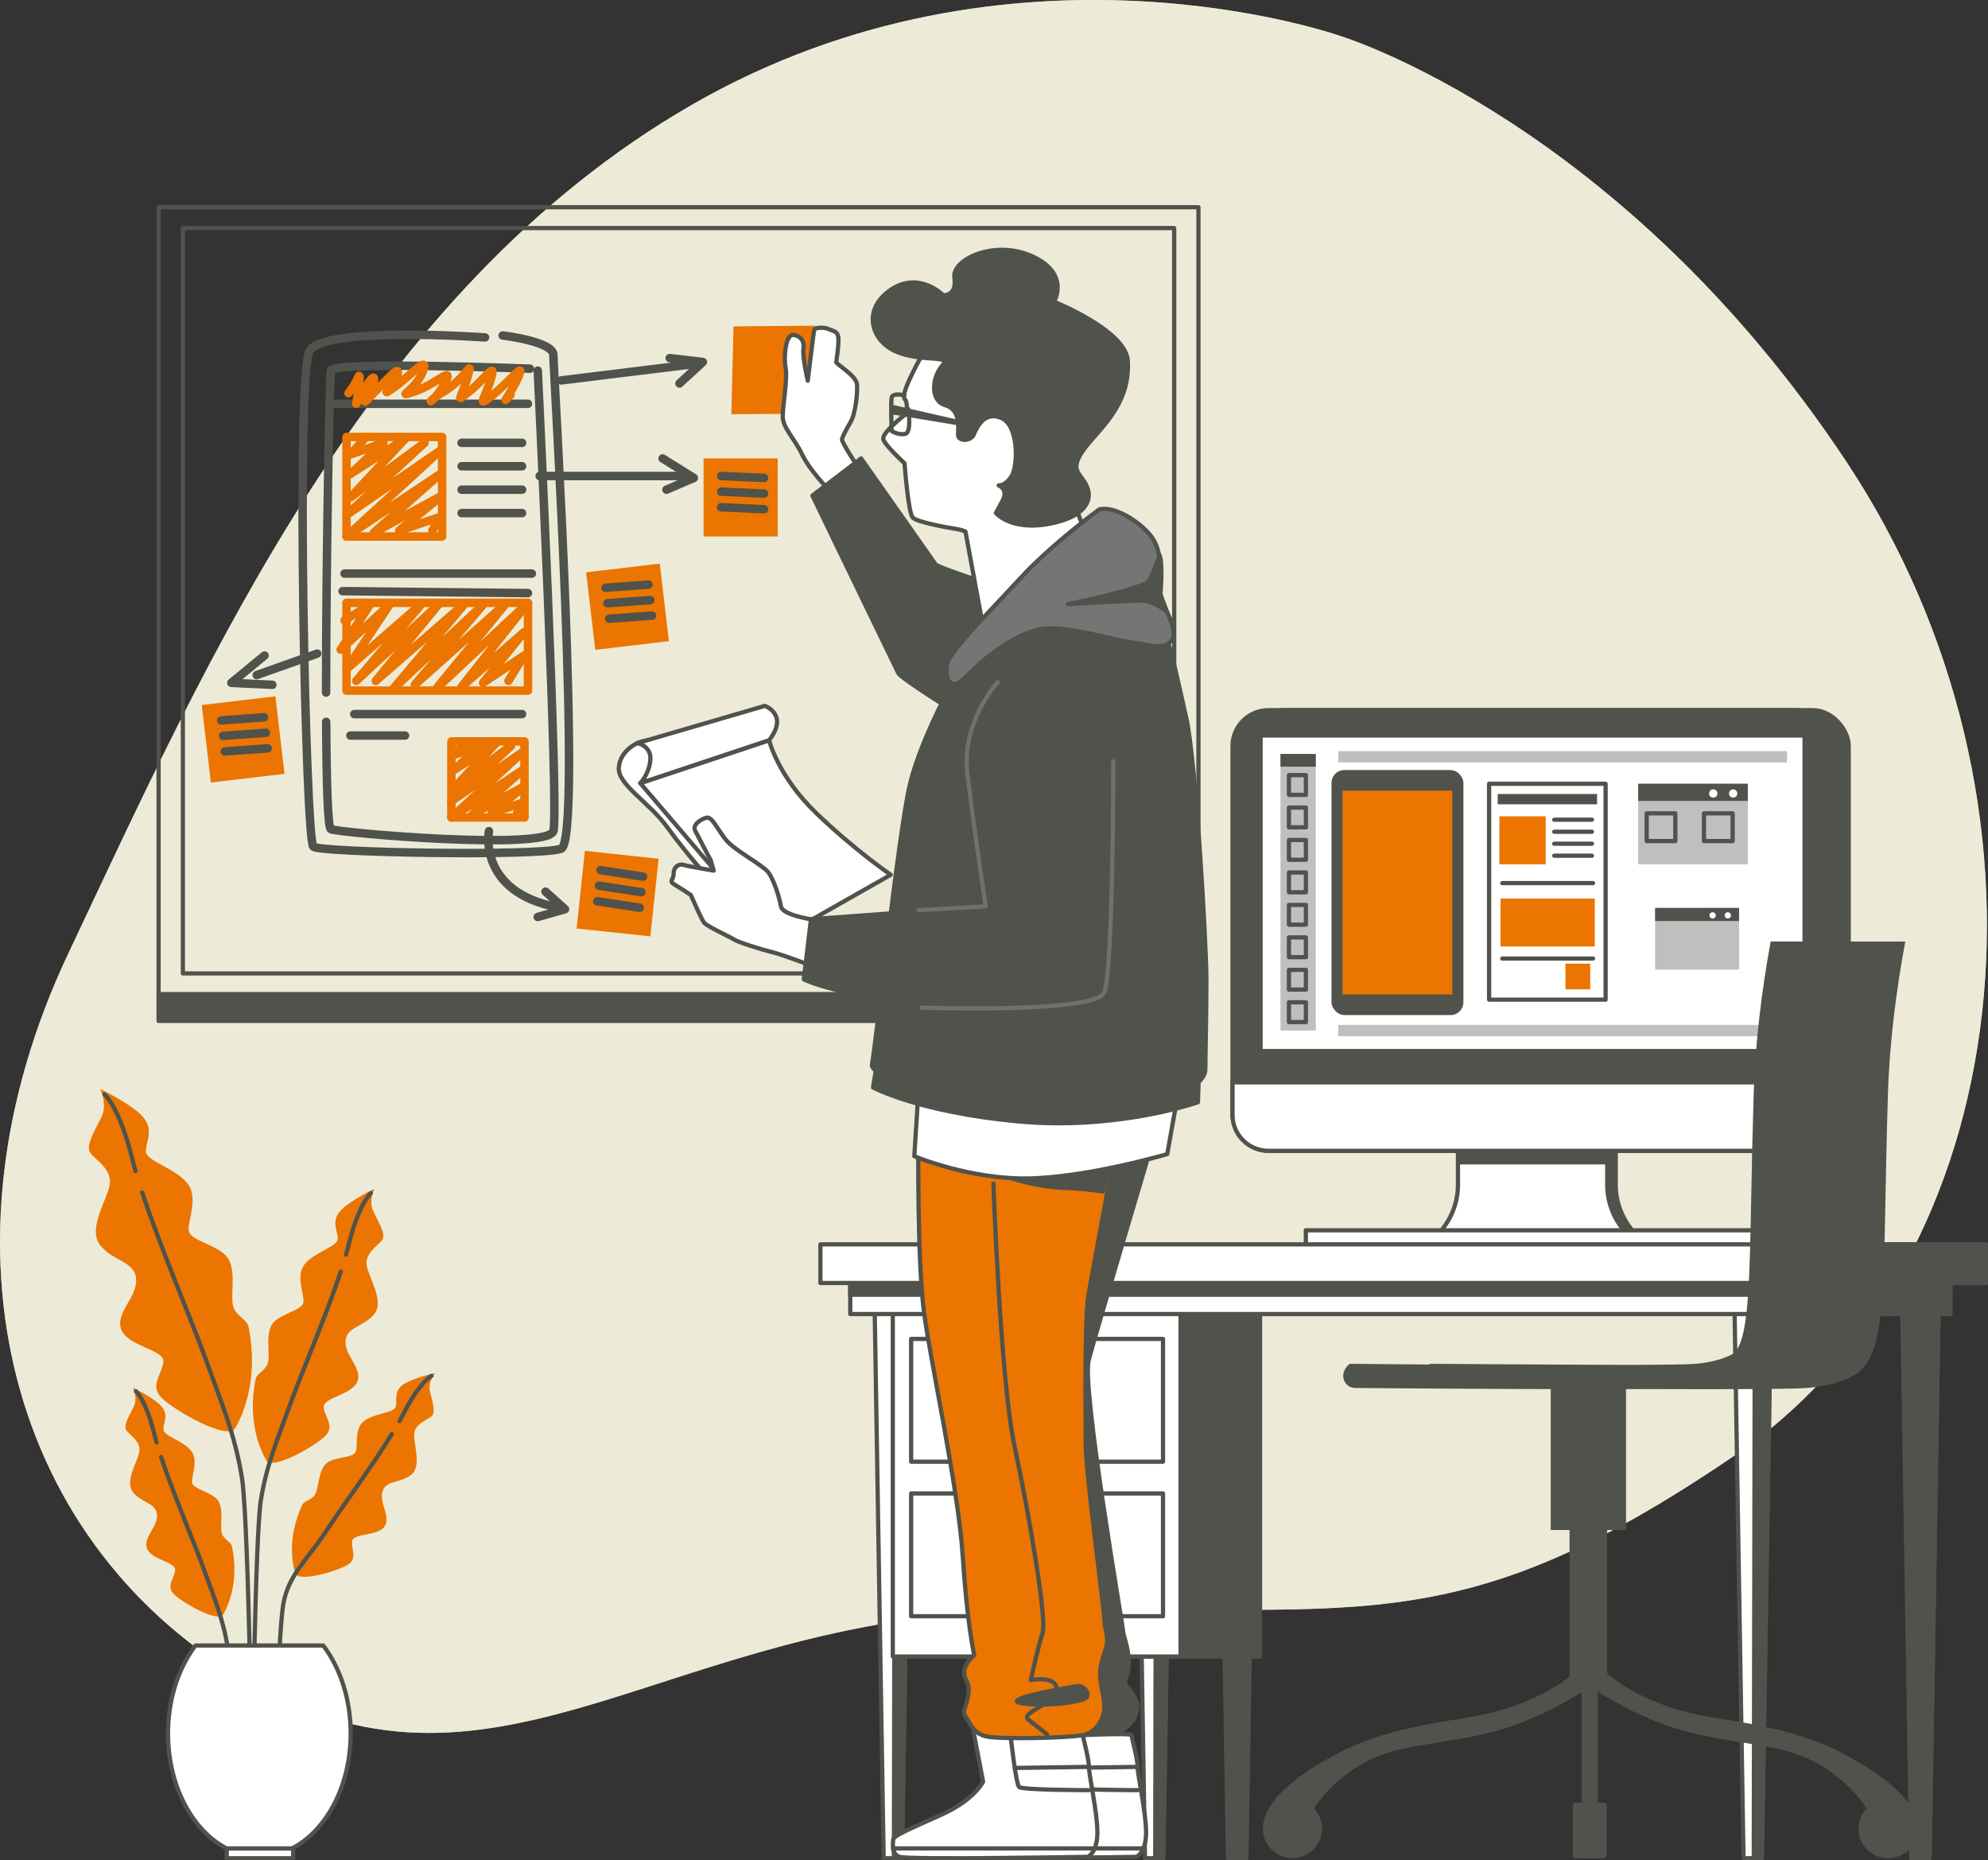 <svg xmlns="http://www.w3.org/2000/svg" id="Layer_2" viewBox="0 0 469.61 439.46"><rect x="0" y="0" width="469.61" height="439.46" fill="#333333" stroke="none"/><defs><style>.cls-1,.cls-2,.cls-3,.cls-4,.cls-5,.cls-6,.cls-7,.cls-8{stroke-linecap:round;stroke-linejoin:round;}.cls-1,.cls-3,.cls-4,.cls-6,.cls-7,.cls-8{stroke:#50524c;}.cls-1,.cls-9{fill:#50524c;}.cls-2{stroke:#eb7500;}.cls-2,.cls-5,.cls-7,.cls-8{fill:none;}.cls-2,.cls-8{stroke-width:2px;}.cls-10,.cls-4{fill:#fff;}.cls-11{isolation:isolate;opacity:.7;}.cls-11,.cls-12{fill:#edebd7;}.cls-13,.cls-6{fill:#eb7500;}.cls-14{fill:#bfbfbf;}.cls-3{fill:#757575;}.cls-5{stroke:#707070;}</style></defs><g id="Layer_2-2"><g id="Background_Simple"><path class="cls-12" d="M316.7,8.53s-77.4-27.52-153.37,16.29C87.36,68.64,49.03,155.62,16.11,225.29s-13.97,140.54,44.03,172.86c58,32.31,97.43-15.32,178.79-17.64,81.36-2.32,103.24,9.31,170.75-36.65s79.72-154.51,26.46-234.82C382.88,28.72,316.7,8.53,316.7,8.53Z"></path><path class="cls-11" d="M316.7,8.53s-77.4-27.52-153.37,16.29C87.36,68.64,49.03,155.62,16.11,225.29s-13.97,140.54,44.03,172.86c58,32.31,97.43-15.32,178.79-17.64,81.36-2.32,103.24,9.31,170.75-36.65s79.72-154.51,26.46-234.82C382.88,28.72,316.7,8.53,316.7,8.53Z"></path></g><g id="Plants"><path class="cls-13" d="M23.66,257.25s1.86,3.52.21,6.84c-1.66,3.32-3.73,6.63-2.49,8.29s4.97,3.73,4.56,7.25-5.39,10.57-2.28,14.51c3.11,3.94,8.29,3.73,8.5,8.08.21,4.35-4.97,7.87-3.52,11.81,1.45,3.94,9.95,4.77,9.95,7.46s-3.32,5.59-.62,8.5c2.69,2.9,15.73,10.47,17.59,7.36,1.86-3.11,5.62-11.71,3.15-23.92-.41-2.05-3.33-2.51-3.75-5.41s.83-8.08-1.24-10.98c-2.07-2.9-8.7-3.94-9.12-6.22-.41-2.28,2.49-7.87-.41-11.4-2.9-3.52-9.74-5.18-9.74-7.46s2.07-5.18-.83-8.29c-2.9-3.11-9.95-6.42-9.95-6.42h0Z"></path><path class="cls-7" d="M33.58,281.67c4.31,13.03,11.87,30.67,14.94,39.2,3.73,10.36,6.97,17.86,8.63,28.22s2.56,79.75,2.56,79.75"></path><path class="cls-7" d="M24.69,258.5s3.52,2.9,6.63,15.54c.2.81.43,1.68.69,2.58"></path><path class="cls-13" d="M88.43,280.86s-1.49,2.82-.17,5.47c1.33,2.65,2.98,5.31,1.99,6.63s-3.98,2.99-3.65,5.8c.33,2.82,4.31,8.46,1.82,11.61s-6.63,2.99-6.8,6.47c-.17,3.48,3.98,6.3,2.82,9.45-1.16,3.15-7.96,3.81-7.96,5.97s2.65,4.48.5,6.8c-2.16,2.32-12.59,8.38-14.08,5.89s-4.49-9.37-2.52-19.14c.33-1.64,2.67-2.01,3-4.33.33-2.32-.66-6.47.99-8.79,1.66-2.32,6.97-3.15,7.3-4.98.33-1.82-1.99-6.3.33-9.12s7.79-4.15,7.79-5.97-1.66-4.15.66-6.63c2.32-2.49,7.96-5.14,7.96-5.14h.02Z"></path><path class="cls-7" d="M80.49,300.4c-3.45,10.42-9.5,24.55-11.96,31.37-2.99,8.29-5.58,14.29-6.91,22.59-1.33,8.29-2.05,63.82-2.05,63.82"></path><path class="cls-7" d="M87.6,281.86s-2.82,2.32-5.31,12.44c-.16.65-.34,1.34-.55,2.06"></path><path class="cls-13" d="M31.4,327.82s1.25,2.36.14,4.57-2.49,4.43-1.66,5.54c.83,1.11,3.33,2.49,3.05,4.85-.28,2.36-3.6,7.07-1.52,9.7,2.08,2.63,5.54,2.49,5.68,5.4s-3.33,5.26-2.36,7.9,6.65,3.19,6.65,4.99-2.22,3.74-.42,5.68c1.8,1.94,10.52,7,11.76,4.92,1.25-2.08,3.76-7.83,2.1-15.99-.28-1.37-2.23-1.68-2.51-3.62s.55-5.4-.83-7.34-5.82-2.63-6.1-4.16c-.28-1.52,1.66-5.26-.28-7.62s-6.51-3.46-6.51-4.99,1.39-3.46-.55-5.54c-1.94-2.08-6.65-4.3-6.65-4.3h0Z"></path><path class="cls-7" d="M38.04,344.14c2.88,8.71,7.94,20.51,9.99,26.21,2.49,6.93,4.66,11.94,5.77,18.87s1.71,32.64,1.71,32.64"></path><path class="cls-7" d="M32.1,328.65s2.36,1.94,4.43,10.39c.13.54.29,1.12.46,1.72"></path><path class="cls-13" d="M102.77,324.37s-1.75,2.01-1.18,4.42,1.41,4.89.35,5.78c-1.06.89-3.81,1.67-4.08,4.02-.27,2.36,1.89,7.7-.74,9.79s-5.97,1.16-6.77,3.96c-.8,2.8,2.03,5.89.49,8.23-1.55,2.34-7.2,1.58-7.62,3.33-.41,1.75,1.3,4.15-.9,5.62-2.2,1.48-11.84,4.41-12.58,2.1-.74-2.31-1.86-8.48,1.61-16.05.58-1.27,2.55-1.12,3.27-2.95.71-1.82.7-5.39,2.49-6.96,1.79-1.57,6.27-1.23,6.89-2.65.62-1.42-.41-5.51,2.01-7.35,2.43-1.85,7.13-1.88,7.48-3.37.35-1.48-.56-3.69,1.81-5.27,2.36-1.58,7.46-2.66,7.46-2.66h.01Z"></path><path class="cls-7" d="M92.57,338.74c-4.8,7.82-12.42,18.15-15.72,23.23-4.01,6.17-8.83,10.12-9.94,17.05s-1.71,32.64-1.71,32.64"></path><path class="cls-7" d="M101.91,325.02s-2.74,1.35-6.69,9.1c-.26.5-.54,1.03-.84,1.57"></path><path class="cls-4" d="M53.56,436.65h15.41c8.11-4.18,13.87-14.77,13.87-27.17,0-8.14-2.48-15.5-6.48-20.78h-30.19c-4,5.28-6.48,12.64-6.48,20.78,0,12.4,5.76,22.99,13.87,27.17Z"></path><rect class="cls-4" x="53.56" y="436.65" width="15.69" height="2.3"></rect></g><g id="Board"><rect class="cls-7" x="37.46" y="48.95" width="245.64" height="185.92"></rect><rect class="cls-7" x="43.2" y="53.87" width="234.17" height="176.07"></rect><path class="cls-8" d="M114.58,79.71s-38.26-2.77-41.48,3.23c-3.23,5.99-.92,115.7.92,117.08s53.47,2.3,58.54.46c5.07-1.84-1.84-113.39-1.84-116.62s-11.98-4.61-11.98-4.61"></path><path class="cls-8" d="M77.05,170.52c.08,14.46.39,25.06,1.12,25.35,2.3.92,51.16,5.07,52.55.46,1.38-4.61-3.69-108.78-3.69-108.78"></path><path class="cls-8" d="M125.18,87.09s-46.55-1.84-47.02.46c-.29,1.47-1.15,44.66-1.13,76.05"></path><line class="cls-8" x1="79.54" y1="95.39" x2="124.72" y2="95.39"></line><path class="cls-2" d="M120.57,93.3c-2.77,2.92,0,0,1.84-4.17s-1.84.83-5.99,4.17-1.84.83-.46-3.76-1.38,0-5.07,2.92-1.84,1.67-.46-3.34c1.38-5.01,0,0-5.53,3.34s-2.77,3.34,0-1.67c2.77-5.01-1.84,0-6.91,1.67s0,0,1.84-4.59c1.84-4.59-3.23,1.25-6.91,3.76-3.69,2.5,0,0,.92-2.92s-2.3.83-5.99,4.59c-3.69,3.76,0,0,.46-3.34s-4.15,5.42-4.15,5.42c0,0,1.38-8.35.46-6.26s-2.3,3.76-2.3,3.76"></path><rect class="cls-2" x="81.85" y="103.22" width="22.59" height="23.51"></rect><polyline class="cls-2" points="86.46 103.22 82.77 107.37 90.61 104.61 82.77 111.98 95.68 103.68 82.77 117.51 100.29 104.61 81.85 121.66 103.97 106.45 81.85 126.73 103.97 111.98 88.3 125.81 104.43 117.05 94.29 125.35 103.97 122.12 102.13 125.35"></polyline><rect class="cls-2" x="106.63" y="175.13" width="17.27" height="17.98"></rect><polyline class="cls-2" points="110.16 175.13 107.34 178.3 113.33 176.19 107.34 181.83 117.21 175.48 107.34 186.06 120.73 176.19 106.63 189.23 123.55 177.6 106.63 193.11 123.55 181.83 111.57 192.4 123.9 185.7 116.15 192.05 123.55 189.58 122.14 192.05"></polyline><line class="cls-8" x1="81.39" y1="135.49" x2="125.64" y2="135.49"></line><line class="cls-8" x1="80.93" y1="139.64" x2="124.72" y2="140.1"></line><line class="cls-8" x1="109.04" y1="104.61" x2="123.33" y2="104.61"></line><line class="cls-8" x1="109.04" y1="110.14" x2="123.33" y2="110.14"></line><line class="cls-8" x1="109.04" y1="115.67" x2="123.33" y2="115.67"></line><line class="cls-8" x1="109.04" y1="121.2" x2="123.33" y2="121.2"></line><rect class="cls-2" x="81.85" y="142.4" width="42.87" height="20.74"></rect><polyline class="cls-2" points="81.39 146.55 87.38 142.86 80.47 153.46 91.99 142.86 81.85 158.07 99.83 142.4 84.15 160.84 103.51 142.86 88.76 160.84 109.97 142.4 92.91 162.68 114.11 142.86 97.98 161.76 119.65 142.4 103.05 162.68 124.72 142.4 109.04 162.22 123.79 149.32 114.11 161.3 123.79 154.85 121.89 157.93 120.11 160.84"></polyline><line class="cls-8" x1="83.69" y1="168.68" x2="123.33" y2="168.68"></line><line class="cls-8" x1="82.77" y1="173.75" x2="95.68" y2="173.75"></line><line class="cls-8" x1="132.55" y1="89.86" x2="164.2" y2="85.97"></line><line class="cls-8" x1="127.48" y1="112.44" x2="160.67" y2="112.44"></line><line class="cls-8" x1="74.93" y1="154.39" x2="60.65" y2="159.46"></line><path class="cls-8" d="M115.5,196.33s-2.77,14.29,16.13,17.98"></path><polyline class="cls-8" points="128.86 210.62 133.47 214.77 127.02 216.61"></polyline><polyline class="cls-8" points="156.52 108.29 163.9 112.9 157.44 115.67"></polyline><polyline class="cls-8" points="158.2 84.59 166.04 85.51 160.51 90.58"></polyline><polyline class="cls-8" points="62.49 154.85 54.65 161.3 64.33 161.76"></polyline><rect class="cls-13" x="166.2" y="108.29" width="17.52" height="18.44"></rect><line class="cls-8" x1="170.35" y1="112.44" x2="180.49" y2="112.9"></line><line class="cls-8" x1="170.35" y1="116.13" x2="180.49" y2="116.59"></line><line class="cls-8" x1="170.35" y1="119.82" x2="180.49" y2="120.28"></line><rect class="cls-13" x="139.47" y="134.1" width="17.52" height="18.44" transform="translate(-15.77 18.36) rotate(-6.73)"></rect><line class="cls-8" x1="143.05" y1="138.83" x2="153.18" y2="138.1"></line><line class="cls-8" x1="143.48" y1="142.49" x2="153.61" y2="141.76"></line><line class="cls-8" x1="143.92" y1="146.15" x2="154.04" y2="145.42"></line><rect class="cls-13" x="48.67" y="165.45" width="17.52" height="18.44" transform="translate(-20.07 7.93) rotate(-6.73)"></rect><line class="cls-8" x1="52.25" y1="170.17" x2="62.37" y2="169.44"></line><line class="cls-8" x1="52.68" y1="173.83" x2="62.8" y2="173.1"></line><line class="cls-8" x1="53.11" y1="177.5" x2="63.24" y2="176.77"></line><rect class="cls-13" x="136.68" y="202.33" width="18.44" height="17.52" transform="translate(-79.44 333.85) rotate(-83.93)"></rect><line class="cls-8" x1="141.87" y1="205.55" x2="151.91" y2="207.08"></line><line class="cls-8" x1="141.48" y1="209.22" x2="151.52" y2="210.75"></line><line class="cls-8" x1="141.09" y1="212.89" x2="151.13" y2="214.42"></line><rect class="cls-1" x="37.46" y="234.87" width="245.63" height="6.28"></rect></g><g id="Device"><path class="cls-1" d="M381.67,279.88v-11.73h-35.27v11.73c0,3.83-1.32,7.54-3.75,10.54l-1.54,1.91h45.85l-1.54-1.91c-2.43-3-3.75-6.71-3.75-10.54Z"></path><path class="cls-4" d="M379.67,279.88v-11.73h-35.27v11.73c0,3.83-1.32,7.54-3.75,10.54l-1.54,1.91h45.85l-1.54-1.91c-2.43-3-3.75-6.71-3.75-10.54Z"></path><rect class="cls-9" x="344.54" y="271.47" width="35.41" height="3.59"></rect><rect class="cls-1" x="291.15" y="167.76" width="141.76" height="104.09" rx="8.48" ry="8.48"></rect><rect class="cls-1" x="294.95" y="167.76" width="141.76" height="104.09" rx="8.48" ry="8.48"></rect><path class="cls-4" d="M291.15,255.67h141.76v7.7c0,4.68-3.8,8.48-8.48,8.48h-124.8c-4.68,0-8.48-3.8-8.48-8.48v-7.7h0Z"></path><rect class="cls-10" x="298.28" y="174.24" width="127.5" height="73.54"></rect><rect class="cls-9" x="314.53" y="181.9" width="31.16" height="57.88" rx="3.04" ry="3.04"></rect><rect class="cls-13" x="317.14" y="186.75" width="25.93" height="48.16"></rect><rect class="cls-9" x="353.79" y="187.56" width="23.47" height="2.43"></rect><rect class="cls-13" x="354.19" y="192.83" width="10.93" height="11.33"></rect><rect class="cls-13" x="369.79" y="227.63" width="5.85" height="6.07"></rect><rect class="cls-13" x="354.46" y="212.25" width="22.26" height="11.33"></rect><line class="cls-7" x1="367.14" y1="193.63" x2="376.05" y2="193.63"></line><line class="cls-7" x1="367.14" y1="196.47" x2="376.05" y2="196.47"></line><line class="cls-7" x1="367.14" y1="199.3" x2="376.05" y2="199.3"></line><line class="cls-7" x1="367.14" y1="202.13" x2="376.05" y2="202.13"></line><line class="cls-7" x1="354.87" y1="208.61" x2="376.32" y2="208.61"></line><line class="cls-7" x1="354.87" y1="226.42" x2="376.32" y2="226.42"></line><rect class="cls-7" x="351.76" y="185.14" width="27.52" height="51"></rect><rect class="cls-14" x="386.98" y="185.14" width="25.9" height="19.02"></rect><rect class="cls-9" x="386.98" y="185.14" width="25.9" height="4.05"></rect><rect class="cls-7" x="388.98" y="192.13" width="6.77" height="6.55"></rect><rect class="cls-7" x="402.52" y="192.13" width="6.77" height="6.55"></rect><path class="cls-10" d="M410.39,187.44c0,.54-.44.98-.98.98s-.98-.44-.98-.98.44-.98.98-.98.98.44.98.98Z"></path><circle class="cls-10" cx="404.71" cy="187.44" r=".98"></circle><rect class="cls-14" x="390.98" y="214.47" width="19.83" height="14.57"></rect><rect class="cls-9" x="390.98" y="214.47" width="19.83" height="3.1"></rect><path class="cls-10" d="M408.9,216.23c0,.42-.34.75-.75.75s-.75-.34-.75-.75.34-.75.75-.75.75.34.75.75Z"></path><path class="cls-10" d="M405.31,216.23c0,.42-.34.75-.75.75s-.75-.34-.75-.75.34-.75.75-.75.75.34.75.75Z"></path><rect class="cls-14" x="302.48" y="178.1" width="8.33" height="65.33"></rect><rect class="cls-9" x="302.48" y="178.1" width="8.33" height="3"></rect><rect class="cls-7" x="304.48" y="183.1" width="4" height="4.67"></rect><rect class="cls-7" x="304.48" y="190.76" width="4" height="4.67"></rect><rect class="cls-7" x="304.48" y="198.43" width="4" height="4.67"></rect><rect class="cls-7" x="304.48" y="206.1" width="4" height="4.67"></rect><rect class="cls-7" x="304.48" y="213.76" width="4" height="4.67"></rect><rect class="cls-7" x="304.48" y="221.43" width="4" height="4.67"></rect><rect class="cls-7" x="304.48" y="229.1" width="4" height="4.67"></rect><rect class="cls-7" x="304.48" y="236.76" width="4" height="4.67"></rect><rect class="cls-14" x="316.14" y="177.43" width="106" height="2.67"></rect><rect class="cls-14" x="316.14" y="242.1" width="106" height="2.67"></rect><rect class="cls-1" x="339.1" y="292.33" width="45.86" height="2.09"></rect><rect class="cls-4" x="308.47" y="290.62" width="106.47" height="3.8"></rect></g><g id="Desk"><polygon class="cls-4" points="213.07 438.95 208.74 438.95 206.57 306.28 215.24 306.28 213.07 438.95"></polygon><polygon class="cls-1" points="213.07 438.95 211.16 438.95 211.41 306.28 215.24 306.28 213.07 438.95"></polygon><polygon class="cls-4" points="274.8 438.95 270.47 438.95 268.3 306.28 276.97 306.28 274.8 438.95"></polygon><polygon class="cls-1" points="274.8 438.95 272.89 438.95 273.14 306.28 276.97 306.28 274.8 438.95"></polygon><polygon class="cls-1" points="252.69 438.95 248.36 438.95 246.19 306.28 254.86 306.28 252.69 438.95"></polygon><polygon class="cls-1" points="252.69 438.95 250.78 438.95 251.04 306.28 254.86 306.28 252.69 438.95"></polygon><polygon class="cls-1" points="294.4 438.95 290.07 438.95 287.9 306.28 296.57 306.28 294.4 438.95"></polygon><polygon class="cls-1" points="294.4 438.95 292.49 438.95 292.74 306.28 296.57 306.28 294.4 438.95"></polygon><rect class="cls-1" x="229.67" y="308.3" width="67.98" height="83"></rect><rect class="cls-4" x="210.9" y="308.3" width="67.98" height="83"></rect><polygon class="cls-4" points="416.19 438.95 411.86 438.95 409.69 306.28 418.36 306.28 416.19 438.95"></polygon><polygon class="cls-1" points="416.19 438.95 414.28 438.95 414.53 306.28 418.36 306.28 416.19 438.95"></polygon><polygon class="cls-1" points="455.81 438.95 451.48 438.95 449.31 306.28 457.98 306.28 455.81 438.95"></polygon><polygon class="cls-1" points="455.81 438.95 453.9 438.95 454.15 306.28 457.98 306.28 455.81 438.95"></polygon><rect class="cls-4" x="200.85" y="301.28" width="259.86" height="9.13"></rect><rect class="cls-1" x="200.85" y="301.28" width="259.86" height="4.56"></rect><rect class="cls-1" x="422.36" y="301.28" width="38.36" height="9.13"></rect><rect class="cls-4" x="193.8" y="293.94" width="275.31" height="9.13"></rect><rect class="cls-1" x="430.75" y="293.94" width="38.36" height="9.13"></rect><rect class="cls-4" x="215.23" y="316.28" width="59.5" height="29"></rect><rect class="cls-1" x="238.48" y="327.78" width="13" height="4.5"></rect><rect class="cls-4" x="215.23" y="352.78" width="59.5" height="29"></rect><rect class="cls-1" x="238.48" y="364.28" width="13" height="4.5"></rect></g><g id="Chair"><rect class="cls-9" x="366.32" y="325.66" width="17.78" height="35.76"></rect><rect class="cls-9" x="370.76" y="348.72" width="8.89" height="49.52"></rect><path class="cls-9" d="M378.83,394.43s7.47,8.47,26.67,11.43c10.14,1.56,20.7,3.5,29.86,8.35,5.89,3.12,17.62,9.95,17.62,17.75,0,3.86-3.13,6.99-6.99,6.99s-6.99-3.13-6.99-6.99c0-1.85.73-3.51,1.9-4.76-.97-1.59-7.33-11.14-20.71-14.05-14.6-3.17-25.26-1.88-45.81-15.54l4.44-3.17h0Z"></path><path class="cls-9" d="M372.47,394.43s-7.47,8.47-26.67,11.43c-10.14,1.56-20.7,3.5-29.86,8.35-5.89,3.12-17.62,9.95-17.62,17.75,0,3.86,3.13,6.99,6.99,6.99s6.99-3.13,6.99-6.99c0-1.85-.73-3.51-1.9-4.76.97-1.59,7.33-11.14,20.71-14.05,14.6-3.17,25.26-1.88,45.81-15.54l-4.44-3.17h0Z"></path><rect class="cls-9" x="371.52" y="425.83" width="8.03" height="13.12" rx=".66" ry=".66"></rect><rect class="cls-9" x="373.63" y="395.61" width="3.81" height="43.33"></rect><path class="cls-9" d="M418.27,222.41c-2.05,11.25-3.63,23.55-4.01,35.86-.28,9.28-.44,17.23-.57,24.24-.43,21.78-.66,33.87-4.09,37.12-.44.3-3.27,2.05-9.22,2.54-1.66.14-6.93.21-14.11.25-22.77-.07-46.7-.26-47.09-.26h-1.39c-.06.05-.11.11-.16.16-13.67-.08-17.2-.16-17.45-.16h-1.39c-2.87,2.49-1.15,5.69,1.34,5.71,1.87.02,34.47.28,56.75.28,3.95,0,7.65,0,10.95-.03,5.42.02,10.58.03,15.05.03,11.67,0,21.34-.07,23.97-.29,8.25-.69,11.95-3.47,12.34-3.79,5.5-4.88,5.71-15.59,6.21-41.46.14-7,.29-14.94.57-24.18.38-12.39,2.01-24.77,4.1-36.03h-31.81.01Z"></path></g><g id="Character"><path class="cls-4" d="M241.48,409.12l2.25,11.75s-2,4.25-9.75,7.75-11.5,5-11.5,6-.5,3.25,1.5,4,44.5,0,44.5,0c0,0,2.25-1,2.25-5.75s-2-13.5-2-15.5-1.41-6.82-1.41-7.49-17.09.24-17.09.24c0,0-5-4.75-8.75-1h0Z"></path><path class="cls-4" d="M250.23,410.12s1.25,11.25,2,12,16.5.75,16.5.75"></path><line class="cls-7" x1="268.73" y1="417.37" x2="251.23" y2="417.62"></line><line class="cls-7" x1="222.48" y1="436.62" x2="270.23" y2="436.62"></line><path class="cls-1" d="M272.72,268.2s-13.86,46.66-15.55,53.08,8.11,62.89,8.11,63.9,1.35,4.06,1.35,7.44-1.35,4.4-.68,5.41c.68,1.01,3.04,3.38,2.7,5.41s-.68,2.7-2.03,4.06-2.7,1.69-2.7,1.69h-8.11s-2.03-15.22-7.44-55.45c-5.41-40.24,3.38-63.23,5.07-70.67s5.07-13.86,5.07-13.86l14.2-1.01h0Z"></path><path class="cls-4" d="M229.98,409.12l2.25,11.75s-2,4.25-9.75,7.75-11.5,5-11.5,6-.5,3.25,1.5,4,44.5,0,44.5,0c0,0,2.25-1,2.25-5.75s-2-13.5-2-15.5-1.41-6.82-1.41-7.49-17.09.24-17.09.24c0,0-5-4.75-8.75-1h0Z"></path><path class="cls-4" d="M238.73,410.12s1.25,11.25,2,12,16.5.75,16.5.75"></path><line class="cls-7" x1="257.23" y1="417.37" x2="239.73" y2="417.62"></line><line class="cls-7" x1="210.98" y1="436.62" x2="258.73" y2="436.62"></line><path class="cls-6" d="M216.94,268.2s-.34,29.42,1.35,41.93c1.69,12.51,8.11,41.59,9.13,57.48s2.7,23.33,2.7,23.33c0,0-2.37,2.03-2.37,4.06s1.35,2.03,1.01,5.07c-.34,3.04-1.69,4.06-.68,5.41,1.01,1.35,1.69,4.06,5.07,4.73,3.38.68,19.27.34,22.65-.34,3.38-.68,5.07-4.06,5.07-6.76s-1.01-4.73-1.01-7.78,1.69-5.75,1.69-7.78-.68-3.04-.68-5.07-4.4-34.49-4.4-41.25-.34-29.75.68-35.5c1.01-5.75,6.09-33.13,6.09-33.13l-46.32-4.4h.02Z"></path><path class="cls-1" d="M238.36,278.12s5.77,2.12,12.45,2.43c6.68.3,9.71.91,9.71.91l1.82-8.5-23.98,5.16Z"></path><path class="cls-7" d="M234.66,279.58s1.66,46.46,4.98,61.95c3.32,15.49,7.74,40.93,6.64,44.25-1.11,3.32-2.77,11.06-2.77,11.06,0,0,6.08-1.11,6.08,2.21s-8.85,5.53-6.64,7.19,4.41,3.49,4.41,3.49"></path><path class="cls-1" d="M254.31,398.32s-18.36,2.98-13.15,3.97,15.13-.25,15.63-1.49-.99-2.73-2.48-2.48h0Z"></path><polygon class="cls-13" points="173.27 77.1 172.76 97.86 192.34 97.69 192.51 76.93 173.27 77.1"></polygon><path class="cls-4" d="M195.54,115.41s-4.22-4.22-6.08-8.1-4.56-6.24-4.56-8.94,1.18-8.94.68-11.48,0-7.76,1.69-7.76,2.87,1.52,2.53,3.21,1.01,7.59,1.01,7.59c0,0,1.35-11.31,1.52-11.98.17-.68,2.53-.68,3.54-.17s2.19.34,2.19,2.53-.51,4.73-.51,5.23,4.73,3.21,4.89,5.23c.17,2.03-.34,6.92-1.52,8.94-1.18,2.03-1.86,3.38-2.03,4.05-.17.68,4.56,7.76,4.56,7.76l-7.93,3.88h.02Z"></path><path class="cls-1" d="M203.41,108.28l-11.5,8.79s19.61,40.57,20.29,41.93c.68,1.35,14.88,10.14,14.88,10.14l21.3-26.37s-26.71-8.45-27.39-9.47c-.68-1.01-17.58-25.02-17.58-25.02h0Z"></path><path class="cls-4" d="M216.98,257.37l-1,15.75s13,5.5,27,5.25c14-.25,32.75-5.75,32.75-5.75l2.75-15.5s-33.75,2.75-44,1.75-17.5-1.5-17.5-1.5h0Z"></path><path class="cls-1" d="M206.98,252.37l-.75,4.5s10.59,5.78,34,8c23.75,2.25,42.75-4.5,42.75-4.5l.25-7.75s-18.5,4.75-38,4.5-38.25-4.75-38.25-4.75h0Z"></path><path class="cls-1" d="M225.98,159.37s-8.25,14.5-11,25.75-8.25,63.25-9,66.25,16.75,9,28.25,9.25,37.25.75,41.75-1,8.75-4.25,8.75-7,.25-13,.25-21.25-2.5-51.75-4.75-61.75-3.75-17-4.5-18.25-6.25-7.25-17.5-6.5-20.75,5-25,7.5-7.25,7-7.25,7h0Z"></path><path class="cls-4" d="M150.58,175.53s-4.06,1.69-4.4,5.75,7.1,8.11,11.5,14.2,10.14,12.51,10.14,12.51l8.79,12.17,10.48-8.79-27.05-31.44s1.35-3.04-.34-4.06c-1.69-1.01-6.09-1.69-9.13-.34h.01Z"></path><path class="cls-4" d="M151.25,185l30.43-10.14s2.03,8.45,11.16,17.24c9.13,8.79,17.58,14.54,17.58,14.54l-27.39,15.55-31.78-37.19Z"></path><path class="cls-4" d="M151.25,185s2.03-2.03,2.37-5.41-3.04-4.06-3.04-4.06l30.09-8.79s5.75,2.03,1.01,8.11l-30.43,10.14h0Z"></path><path class="cls-4" d="M191.58,217.15s-6.76-1.01-7.1-3.04c-.34-2.03-1.69-6.42-3.04-8.11-1.35-1.69-7.78-5.07-9.81-7.44s-3.38-5.75-4.73-5.41c-1.35.34-3.38,1.69-2.7,3.04.68,1.35,3.72,7.1,3.72,7.1l.68,2.37s-6.09-1.01-7.1-1.35c-1.01-.34-2.37.34-2.37,2.03s-1.35,1.69.34,2.7,3.72,2.37,3.72,2.37c0,0,2.37,5.41,3.04,6.42.68,1.01,6.09,3.38,7.1,4.06,1.01.68,6.42,2.37,9.13,3.04,2.7.68,8.79,3.04,8.79,3.04l1.69-7.78-1.35-3.04h0Z"></path><path class="cls-1" d="M263.26,170.49s-.68,28.74-.68,30.09,1.01,29.08-2.03,31.44-17.92,5.41-39.56,4.73c-21.64-.68-31.11-5.41-31.11-5.41l1.69-14.2,41.25-3.04s-4.4-31.44-3.72-42.26,9.47-16.57,9.47-16.57"></path><path class="cls-5" d="M217.73,238.02s40.95,1.44,43.1-3.59c2.16-5.03,2.16-54.6,2.16-54.6"></path><path class="cls-5" d="M235.69,161.15s-8.62,9.34-7.18,21.55,4.32,31.4,4.32,31.4l-15.81.92"></path><path class="cls-4" d="M218.25,83.07s-5.67,9.81-4.58,11.11.22,3.7.22,3.7c0,0-5.67,4.36-5.23,5.88.44,1.53,5.01,5.67,5.01,5.67,0,0,.87,11.77,1.96,12.86,1.09,1.09,8.5,2.4,10.03,2.62s2.4.65,2.4.65l4.36,23.54,24.41-22.01-3.92-10.46s-2.18-13.95-1.96-20.49-11.11-14.38-17.87-16.35c-6.76-1.96-14.82,3.27-14.82,3.27h0Z"></path><path class="cls-1" d="M222.83,69.77s-5.67-5.88-12.42-1.31c-6.75,4.57-4.79,11.99,1.31,14.6,6.1,2.62,13.29.65,10.9,3.27-2.4,2.62-3.05,8.28.65,9.37s3.05,5.23,3.05,6.97,3.05,1.53,3.7,0,2.4-5.67,6.54-3.92,3.92,11.33,2.4,13.73c-1.53,2.4-3.05,2.18-3.05,2.18,0,0,2.4.87.87,3.7l-1.53,2.83s3.49,4.14,12.2,2.62c8.72-1.53,10.68-5.45,9.37-8.72-1.31-3.27-4.36-3.7-1.09-8.5,3.27-4.8,11.34-10.46,10.68-21.36-.44-7.19-17.43-13.95-17.43-13.95,0,0,3.92-6.54-5.01-10.68-8.94-4.14-19.18.65-18.52,5.01.65,4.36-2.62,4.14-2.62,4.14v.02Z"></path><path class="cls-7" d="M213.61,93.39s-2.77-.74-2.99.57,0,7.85,0,7.85c0,0,1.74,1.09,3.27.65,1.53-.44.65-5.88.65-5.88"></path><polyline class="cls-1" points="230.89 100.72 210.82 97.4 210.84 96.14 230.89 100.72"></polyline><path class="cls-3" d="M259.66,120.34s-11.11,8.06-18.74,16.35c-7.63,8.28-16.78,17.43-17.22,20.27s.44,7.19,4.79,2.62c4.36-4.58,12.42-10.68,18.52-11.11,6.1-.44,15.47,2.62,20.27,3.27s7.85,1.96,9.59-.65-2.83-8.5-2.83-11.55.65-8.28-1.53-11.99c-2.18-3.7-9.15-8.28-12.86-7.19v-.02Z"></path><path class="cls-1" d="M273.9,131.13s-1.26,4.2-2.52,6.1c-1.26,1.89-19.13,5.47-19.13,5.47,0,0,14.72-.84,17.45-.84s5.89,2.52,5.89,2.52l-1.47-3.99s.63-7.36-.21-9.25h-.01Z"></path></g></g></svg>